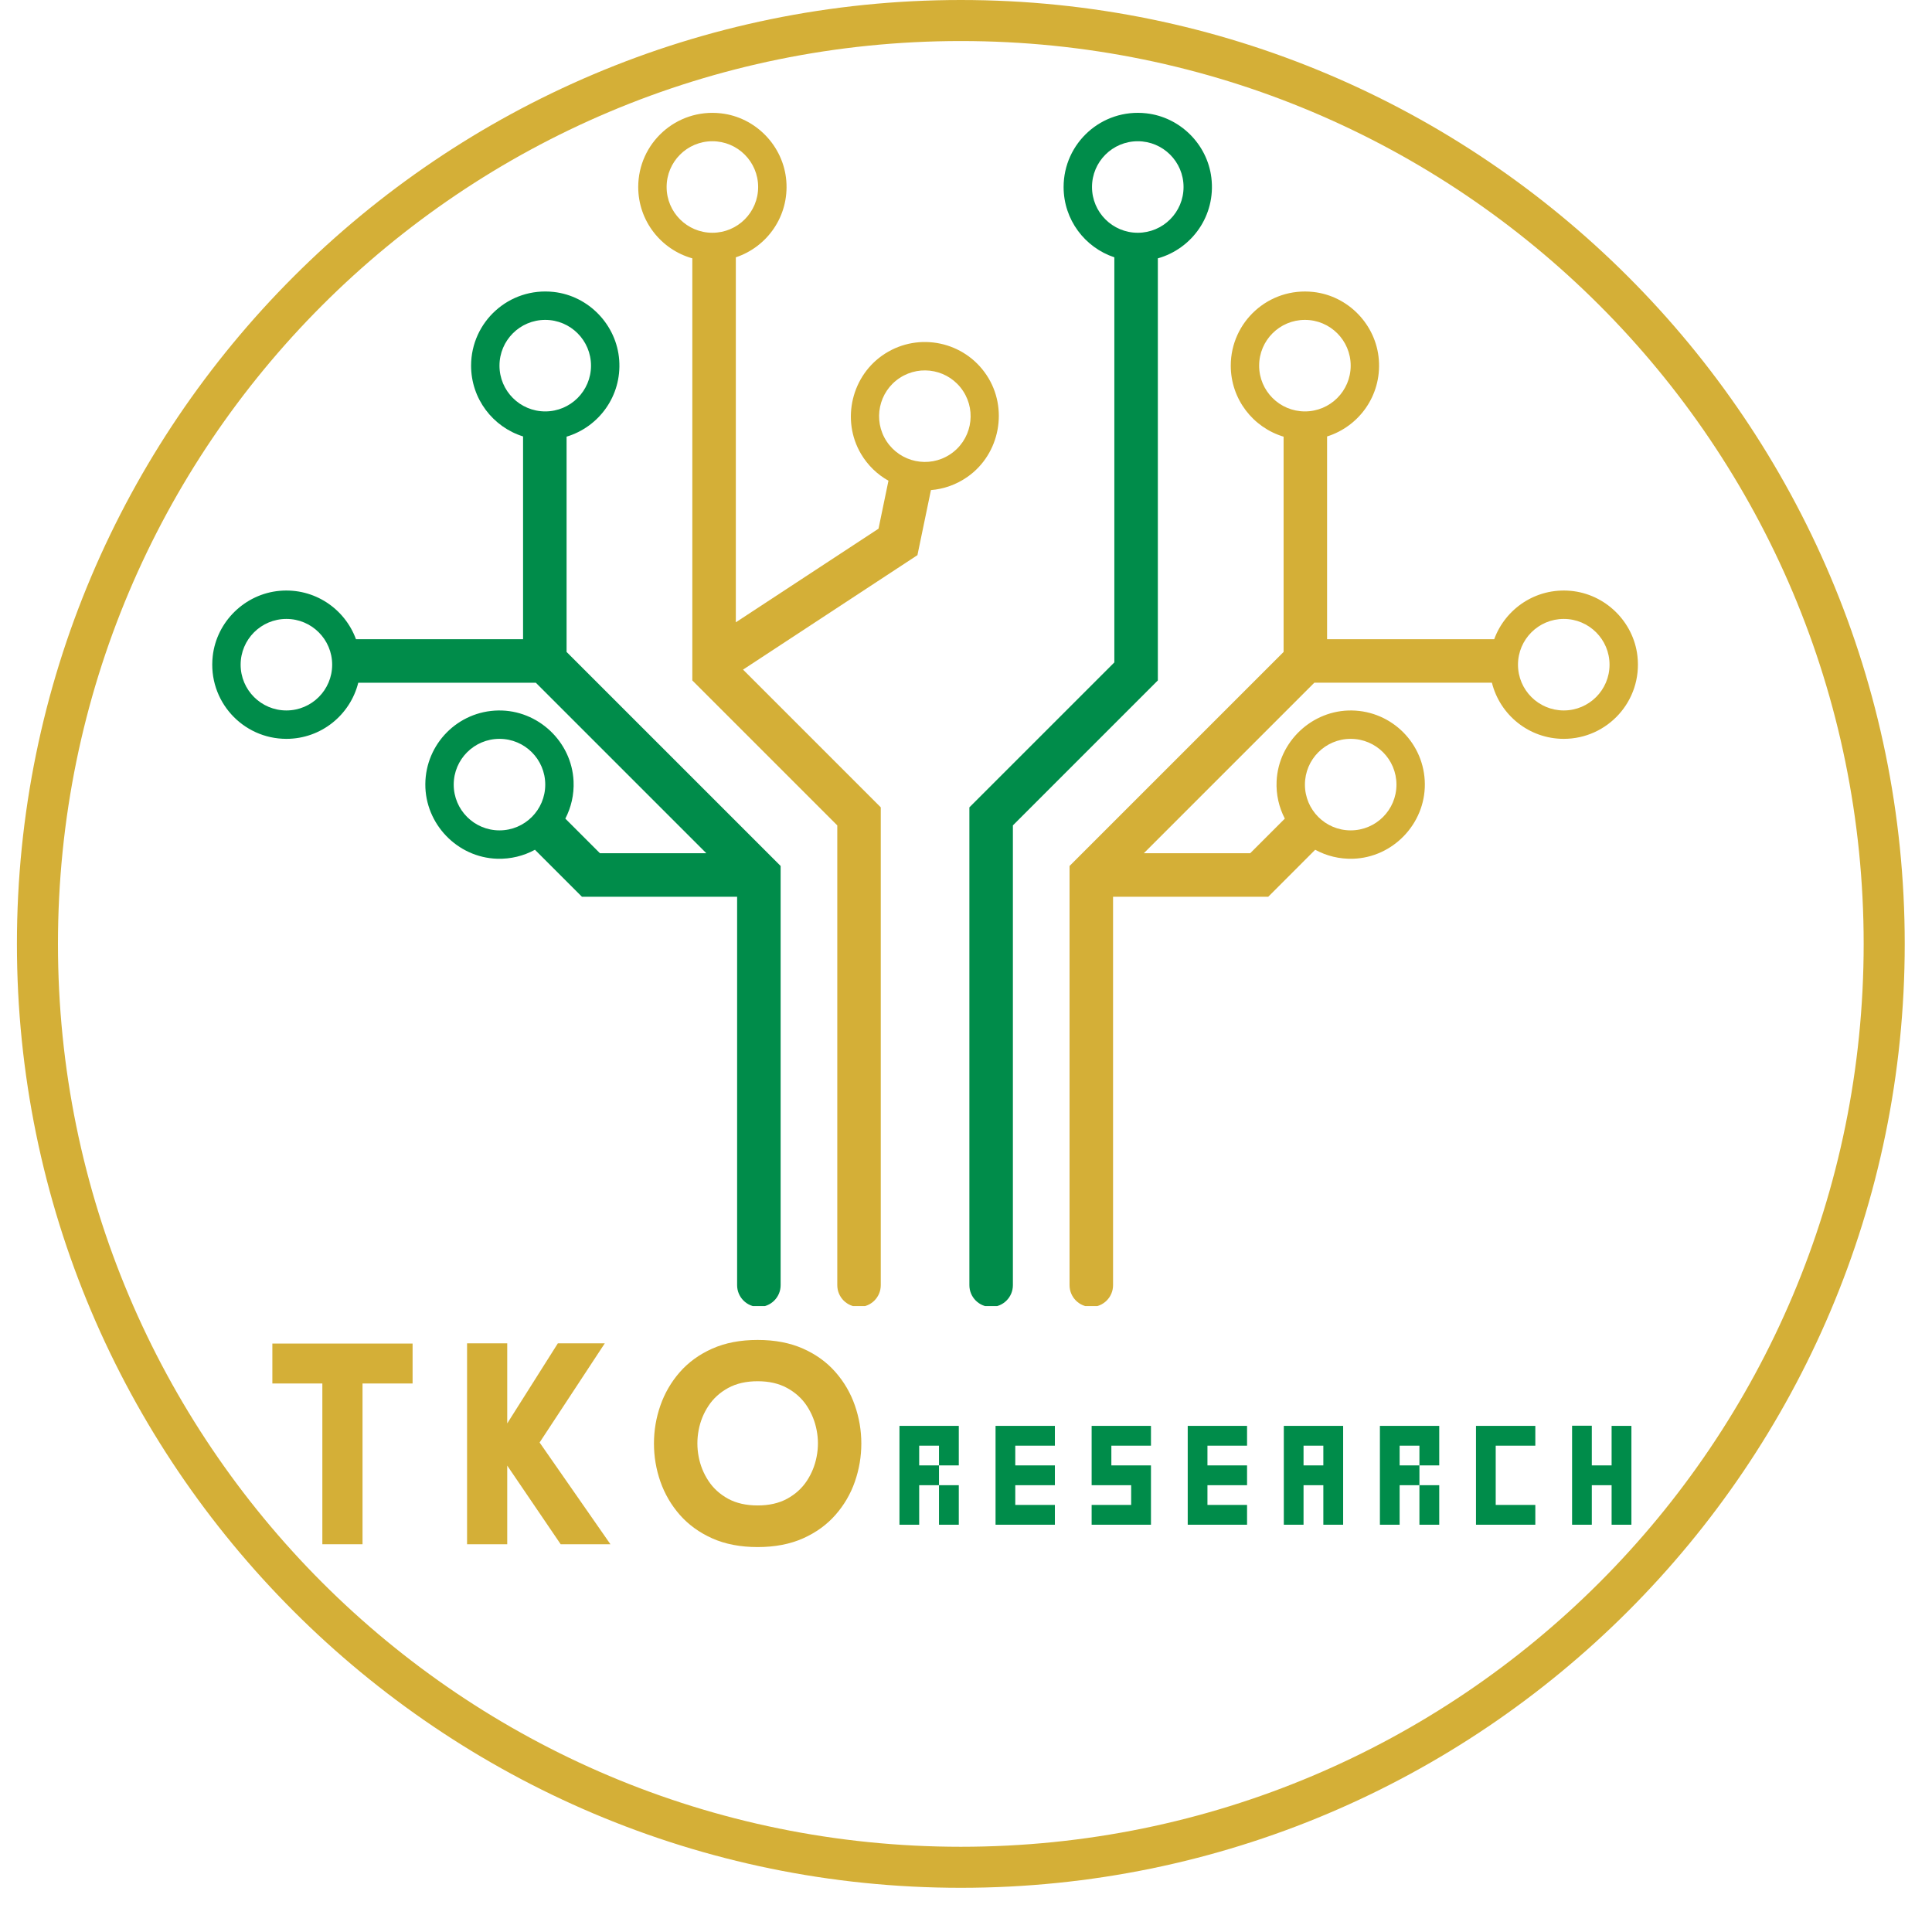 <svg xmlns="http://www.w3.org/2000/svg" xmlns:xlink="http://www.w3.org/1999/xlink" width="500" zoomAndPan="magnify" viewBox="0 0 375 375" height="500" preserveAspectRatio="xMidYMid meet" version="1.0"><defs><g/><clipPath id="5255b79d19"><path d="M 188 21.012 L 236 21.012 L 236 253.512 L 188 253.512 Z M 188 21.012 " clip-rule="nonzero"/></clipPath><clipPath id="690e00653f"><path d="M 207 56 L 318 56 L 318 253.512 L 207 253.512 Z M 207 56 " clip-rule="nonzero"/></clipPath><clipPath id="fb988276fd"><path d="M 123 21.012 L 194 21.012 L 194 253.512 L 123 253.512 Z M 123 21.012 " clip-rule="nonzero"/></clipPath><clipPath id="cf6a59900e"><path d="M 41 56 L 152 56 L 152 253.512 L 41 253.512 Z M 41 56 " clip-rule="nonzero"/></clipPath><clipPath id="71d60d60c4"><path d="M 3.285 0 L 370 0 L 370 366.75 L 3.285 366.75 Z M 3.285 0 " clip-rule="nonzero"/></clipPath></defs><g clip-path="url(#5255b79d19)"><path fill="#008c4a" d="M 211.957 36.297 C 211.957 31.391 215.934 27.414 220.84 27.414 C 225.746 27.414 229.727 31.391 229.727 36.297 C 229.727 41.203 225.746 45.18 220.84 45.18 C 215.934 45.18 211.957 41.203 211.957 36.297 Z M 224.738 50.145 C 231.34 48.289 236.027 41.863 235.125 34.488 C 234.328 27.965 229.035 22.73 222.508 21.996 C 213.812 21.02 206.445 27.801 206.445 36.297 C 206.445 42.656 210.574 48.043 216.293 49.945 L 216.293 128.574 L 188.156 156.707 L 188.156 249.453 C 188.156 251.785 190.047 253.676 192.379 253.676 C 194.711 253.676 196.602 251.785 196.602 249.453 L 196.602 160.207 L 224.738 132.07 L 224.738 50.145 " fill-opacity="1" fill-rule="nonzero"/></g><g clip-path="url(#690e00653f)"><path fill="#d4af37" d="M 303.527 137.898 C 298.621 137.898 294.641 133.922 294.641 129.016 C 294.641 124.109 298.621 120.133 303.527 120.133 C 308.43 120.133 312.41 124.109 312.41 129.016 C 312.41 133.922 308.43 137.898 303.527 137.898 Z M 253.285 79.855 C 248.375 79.855 244.398 75.879 244.398 70.973 C 244.398 66.066 248.375 62.09 253.285 62.09 C 258.191 62.09 262.168 66.066 262.168 70.973 C 262.168 75.879 258.191 79.855 253.285 79.855 Z M 262.168 143.41 C 267.074 143.41 271.051 147.387 271.051 152.297 C 271.051 157.199 267.074 161.176 262.168 161.176 C 257.262 161.176 253.285 157.199 253.285 152.297 C 253.285 147.387 257.262 143.41 262.168 143.41 Z M 304.848 114.68 C 298.074 114.078 292.188 118.172 290.023 124.07 L 257.586 124.07 L 257.586 84.715 C 263.77 82.777 268.164 76.781 267.633 69.844 C 267.117 63.035 261.711 57.422 254.926 56.672 C 246.242 55.711 238.891 62.484 238.891 70.973 C 238.891 77.48 243.211 82.977 249.145 84.758 L 249.145 126.543 L 207.598 168.086 L 207.598 249.453 C 207.598 251.785 209.488 253.676 211.82 253.676 C 214.152 253.676 216.043 251.785 216.043 249.453 L 216.043 174.059 L 246.164 174.059 L 255.281 164.938 C 257.457 166.121 259.965 166.766 262.637 166.68 C 270.348 166.438 276.605 159.926 276.562 152.203 C 276.512 144.371 270.211 138.023 262.395 137.902 C 254.707 137.781 248.148 143.934 247.789 151.617 C 247.664 154.25 248.266 156.727 249.383 158.895 L 242.664 165.613 L 222.016 165.613 L 255.113 132.512 L 289.578 132.512 C 291.141 138.77 296.785 143.41 303.527 143.41 C 312.02 143.41 318.797 136.055 317.828 127.363 C 317.078 120.652 311.574 115.281 304.848 114.68 " fill-opacity="1" fill-rule="nonzero"/></g><g clip-path="url(#fb988276fd)"><path fill="#d4af37" d="M 184.391 88.207 C 180.289 90.898 174.781 89.754 172.086 85.652 C 169.395 81.551 170.539 76.043 174.641 73.352 C 178.742 70.66 184.25 71.805 186.941 75.906 C 189.633 80.008 188.492 85.516 184.391 88.207 Z M 129.391 36.297 C 129.391 31.391 133.367 27.414 138.273 27.414 C 143.18 27.414 147.156 31.391 147.156 36.297 C 147.156 41.203 143.18 45.18 138.273 45.18 C 133.367 45.18 129.391 41.203 129.391 36.297 Z M 191.496 72.809 C 187.16 66.285 178.406 64.434 171.809 68.625 C 165.312 72.742 163.207 81.48 167.121 88.102 C 168.465 90.371 170.324 92.117 172.449 93.309 L 170.52 102.617 L 142.824 120.789 L 142.824 49.945 C 148.898 47.926 153.176 41.973 152.621 35.102 C 152.07 28.32 146.68 22.746 139.918 21.996 C 131.234 21.031 123.879 27.809 123.879 36.297 C 123.879 42.895 128.324 48.441 134.379 50.145 L 134.379 132.07 L 162.516 160.207 L 162.516 249.453 C 162.516 251.785 164.406 253.676 166.738 253.676 C 169.07 253.676 170.957 251.785 170.957 249.453 L 170.957 156.707 L 144.223 129.973 L 178.074 107.754 L 180.695 95.125 C 183.164 94.926 185.613 94.086 187.797 92.551 C 194.117 88.113 195.773 79.234 191.496 72.809 " fill-opacity="1" fill-rule="nonzero"/></g><g clip-path="url(#cf6a59900e)"><path fill="#008c4a" d="M 96.949 70.973 C 96.949 66.066 100.926 62.09 105.832 62.09 C 110.738 62.09 114.715 66.066 114.715 70.973 C 114.715 75.879 110.738 79.855 105.832 79.855 C 100.926 79.855 96.949 75.879 96.949 70.973 Z M 96.949 161.176 C 92.043 161.176 88.066 157.199 88.066 152.293 C 88.066 147.387 92.043 143.41 96.949 143.41 C 101.855 143.41 105.832 147.387 105.832 152.293 C 105.832 157.199 101.855 161.176 96.949 161.176 Z M 55.59 137.898 C 50.684 137.898 46.707 133.922 46.707 129.016 C 46.707 124.109 50.684 120.133 55.59 120.133 C 60.496 120.133 64.473 124.109 64.473 129.016 C 64.473 133.922 60.496 137.898 55.59 137.898 Z M 109.973 84.754 C 116.227 82.879 120.691 76.871 120.188 69.902 C 119.691 63.07 114.281 57.426 107.477 56.668 C 98.789 55.707 91.438 62.484 91.438 70.973 C 91.438 77.426 95.684 82.883 101.527 84.711 L 101.527 124.07 L 69.094 124.07 C 66.93 118.172 61.039 114.078 54.266 114.68 C 47.543 115.281 42.035 120.652 41.289 127.363 C 40.32 136.051 47.094 143.41 55.59 143.41 C 62.332 143.41 67.973 138.77 69.539 132.516 L 104.004 132.516 L 137.102 165.613 L 116.449 165.613 L 109.73 158.895 C 110.852 156.727 111.449 154.25 111.328 151.613 C 110.969 143.934 104.41 137.781 96.723 137.902 C 88.906 138.023 82.602 144.371 82.555 152.203 C 82.508 159.926 88.766 166.438 96.48 166.68 C 99.148 166.766 101.66 166.121 103.832 164.938 L 112.953 174.059 L 143.074 174.059 L 143.074 249.453 C 143.074 251.785 144.965 253.676 147.297 253.676 C 149.629 253.676 151.52 251.785 151.52 249.453 L 151.52 168.086 L 109.973 126.543 L 109.973 84.754 " fill-opacity="1" fill-rule="nonzero"/></g><g fill="#d4af37" fill-opacity="1"><g transform="translate(51.771, 299.737)"><g><path d="M 18.594 0 L 10.797 0 L 10.797 -31.203 L 1.094 -31.203 L 1.094 -38.953 L 28.312 -38.953 L 28.312 -31.203 L 18.594 -31.203 Z M 18.594 0 "/></g></g></g><g fill="#d4af37" fill-opacity="1"><g transform="translate(86.297, 299.737)"><g><path d="M 4.359 0 L 4.359 -39 L 12.156 -39 L 12.156 -23.453 L 21.984 -39 L 31.094 -39 L 18.438 -19.75 L 32.188 0 L 22.531 0 L 12.156 -15.266 L 12.156 0 Z M 4.359 0 "/></g></g></g><g fill="#d4af37" fill-opacity="1"><g transform="translate(123.933, 299.737)"><g><path d="M 23.125 0.547 C 19.781 0.547 16.844 -0.016 14.312 -1.141 C 11.789 -2.273 9.691 -3.797 8.016 -5.703 C 6.348 -7.609 5.094 -9.758 4.25 -12.156 C 3.414 -14.562 3 -17.023 3 -19.547 C 3 -22.078 3.414 -24.539 4.25 -26.938 C 5.094 -29.344 6.348 -31.5 8.016 -33.406 C 9.691 -35.32 11.789 -36.844 14.312 -37.969 C 16.844 -39.094 19.781 -39.656 23.125 -39.656 C 26.469 -39.656 29.406 -39.094 31.938 -37.969 C 34.469 -36.844 36.566 -35.32 38.234 -33.406 C 39.91 -31.5 41.164 -29.344 42 -26.938 C 42.832 -24.539 43.25 -22.078 43.25 -19.547 C 43.25 -17.023 42.832 -14.562 42 -12.156 C 41.164 -9.758 39.91 -7.609 38.234 -5.703 C 36.566 -3.797 34.469 -2.273 31.938 -1.141 C 29.406 -0.016 26.469 0.547 23.125 0.547 Z M 23.125 -7.531 C 25.344 -7.531 27.25 -7.961 28.844 -8.828 C 30.445 -9.703 31.723 -10.859 32.672 -12.297 C 33.617 -13.734 34.254 -15.305 34.578 -17.016 C 34.91 -18.723 34.91 -20.43 34.578 -22.141 C 34.254 -23.848 33.617 -25.422 32.672 -26.859 C 31.723 -28.297 30.445 -29.453 28.844 -30.328 C 27.25 -31.203 25.344 -31.641 23.125 -31.641 C 20.906 -31.641 18.992 -31.203 17.391 -30.328 C 15.797 -29.453 14.523 -28.297 13.578 -26.859 C 12.629 -25.422 11.992 -23.848 11.672 -22.141 C 11.348 -20.43 11.348 -18.723 11.672 -17.016 C 11.992 -15.305 12.629 -13.734 13.578 -12.297 C 14.523 -10.859 15.797 -9.703 17.391 -8.828 C 18.992 -7.961 20.906 -7.531 23.125 -7.531 Z M 23.125 -7.531 "/></g></g></g><g fill="#008c4a" fill-opacity="1"><g transform="translate(172.663, 295.949)"><g><path d="M 1.922 0 L 1.922 -19.188 L 13.438 -19.188 L 13.438 -11.516 L 9.594 -11.516 L 9.594 -15.344 L 5.75 -15.344 L 5.75 -11.516 L 9.594 -11.516 L 9.594 -7.672 L 5.75 -7.672 L 5.75 0 Z M 9.594 0 L 9.594 -7.672 L 13.438 -7.672 L 13.438 0 Z M 9.594 0 "/></g></g></g><g fill="#008c4a" fill-opacity="1"><g transform="translate(191.314, 295.949)"><g><path d="M 1.922 0 L 1.922 -19.188 L 13.438 -19.188 L 13.438 -15.344 L 5.75 -15.344 L 5.75 -11.516 L 13.438 -11.516 L 13.438 -7.672 L 5.75 -7.672 L 5.75 -3.844 L 13.438 -3.844 L 13.438 0 Z M 1.922 0 "/></g></g></g><g fill="#008c4a" fill-opacity="1"><g transform="translate(209.964, 295.949)"><g><path d="M 1.922 0 L 1.922 -3.844 L 9.594 -3.844 L 9.594 -7.672 L 1.922 -7.672 L 1.922 -19.188 L 13.438 -19.188 L 13.438 -15.344 L 5.75 -15.344 L 5.75 -11.516 L 13.438 -11.516 L 13.438 0 Z M 1.922 0 "/></g></g></g><g fill="#008c4a" fill-opacity="1"><g transform="translate(228.615, 295.949)"><g><path d="M 1.922 0 L 1.922 -19.188 L 13.438 -19.188 L 13.438 -15.344 L 5.75 -15.344 L 5.75 -11.516 L 13.438 -11.516 L 13.438 -7.672 L 5.75 -7.672 L 5.75 -3.844 L 13.438 -3.844 L 13.438 0 Z M 1.922 0 "/></g></g></g><g fill="#008c4a" fill-opacity="1"><g transform="translate(247.266, 295.949)"><g><path d="M 1.922 0 L 1.922 -19.188 L 13.438 -19.188 L 13.438 0 L 9.594 0 L 9.594 -7.672 L 5.75 -7.672 L 5.75 0 Z M 5.75 -11.516 L 9.594 -11.516 L 9.594 -15.344 L 5.75 -15.344 Z M 5.75 -11.516 "/></g></g></g><g fill="#008c4a" fill-opacity="1"><g transform="translate(265.917, 295.949)"><g><path d="M 1.922 0 L 1.922 -19.188 L 13.438 -19.188 L 13.438 -11.516 L 9.594 -11.516 L 9.594 -15.344 L 5.75 -15.344 L 5.75 -11.516 L 9.594 -11.516 L 9.594 -7.672 L 5.75 -7.672 L 5.75 0 Z M 9.594 0 L 9.594 -7.672 L 13.438 -7.672 L 13.438 0 Z M 9.594 0 "/></g></g></g><g fill="#008c4a" fill-opacity="1"><g transform="translate(284.567, 295.949)"><g><path d="M 1.922 0 L 1.922 -19.188 L 13.438 -19.188 L 13.438 -15.344 L 5.75 -15.344 L 5.75 -3.844 L 13.438 -3.844 L 13.438 0 Z M 1.922 0 "/></g></g></g><g fill="#008c4a" fill-opacity="1"><g transform="translate(303.218, 295.949)"><g><path d="M 1.922 0 L 1.922 -19.219 L 5.75 -19.219 L 5.75 -11.516 L 9.594 -11.516 L 9.594 -19.188 L 13.438 -19.188 L 13.438 0 L 9.594 0 L 9.594 -7.672 L 5.75 -7.672 L 5.75 0 Z M 1.922 0 "/></g></g></g><g clip-path="url(#71d60d60c4)"><path fill="#d4af37" d="M 186.496 0 C 85.41 0 3.285 82.125 3.285 183.211 C 3.285 284.297 85.41 366.422 186.496 366.422 C 287.578 366.422 369.707 284.297 369.707 183.211 C 369.707 82.125 287.578 0 186.496 0 Z M 186.496 7.965 C 283.383 7.965 361.738 86.324 361.738 183.211 C 361.738 280.098 283.383 358.457 186.496 358.457 C 89.609 358.457 11.25 280.098 11.25 183.211 C 11.25 86.324 89.609 7.965 186.496 7.965 Z M 186.496 7.965 " fill-opacity="1" fill-rule="nonzero"/></g></svg>